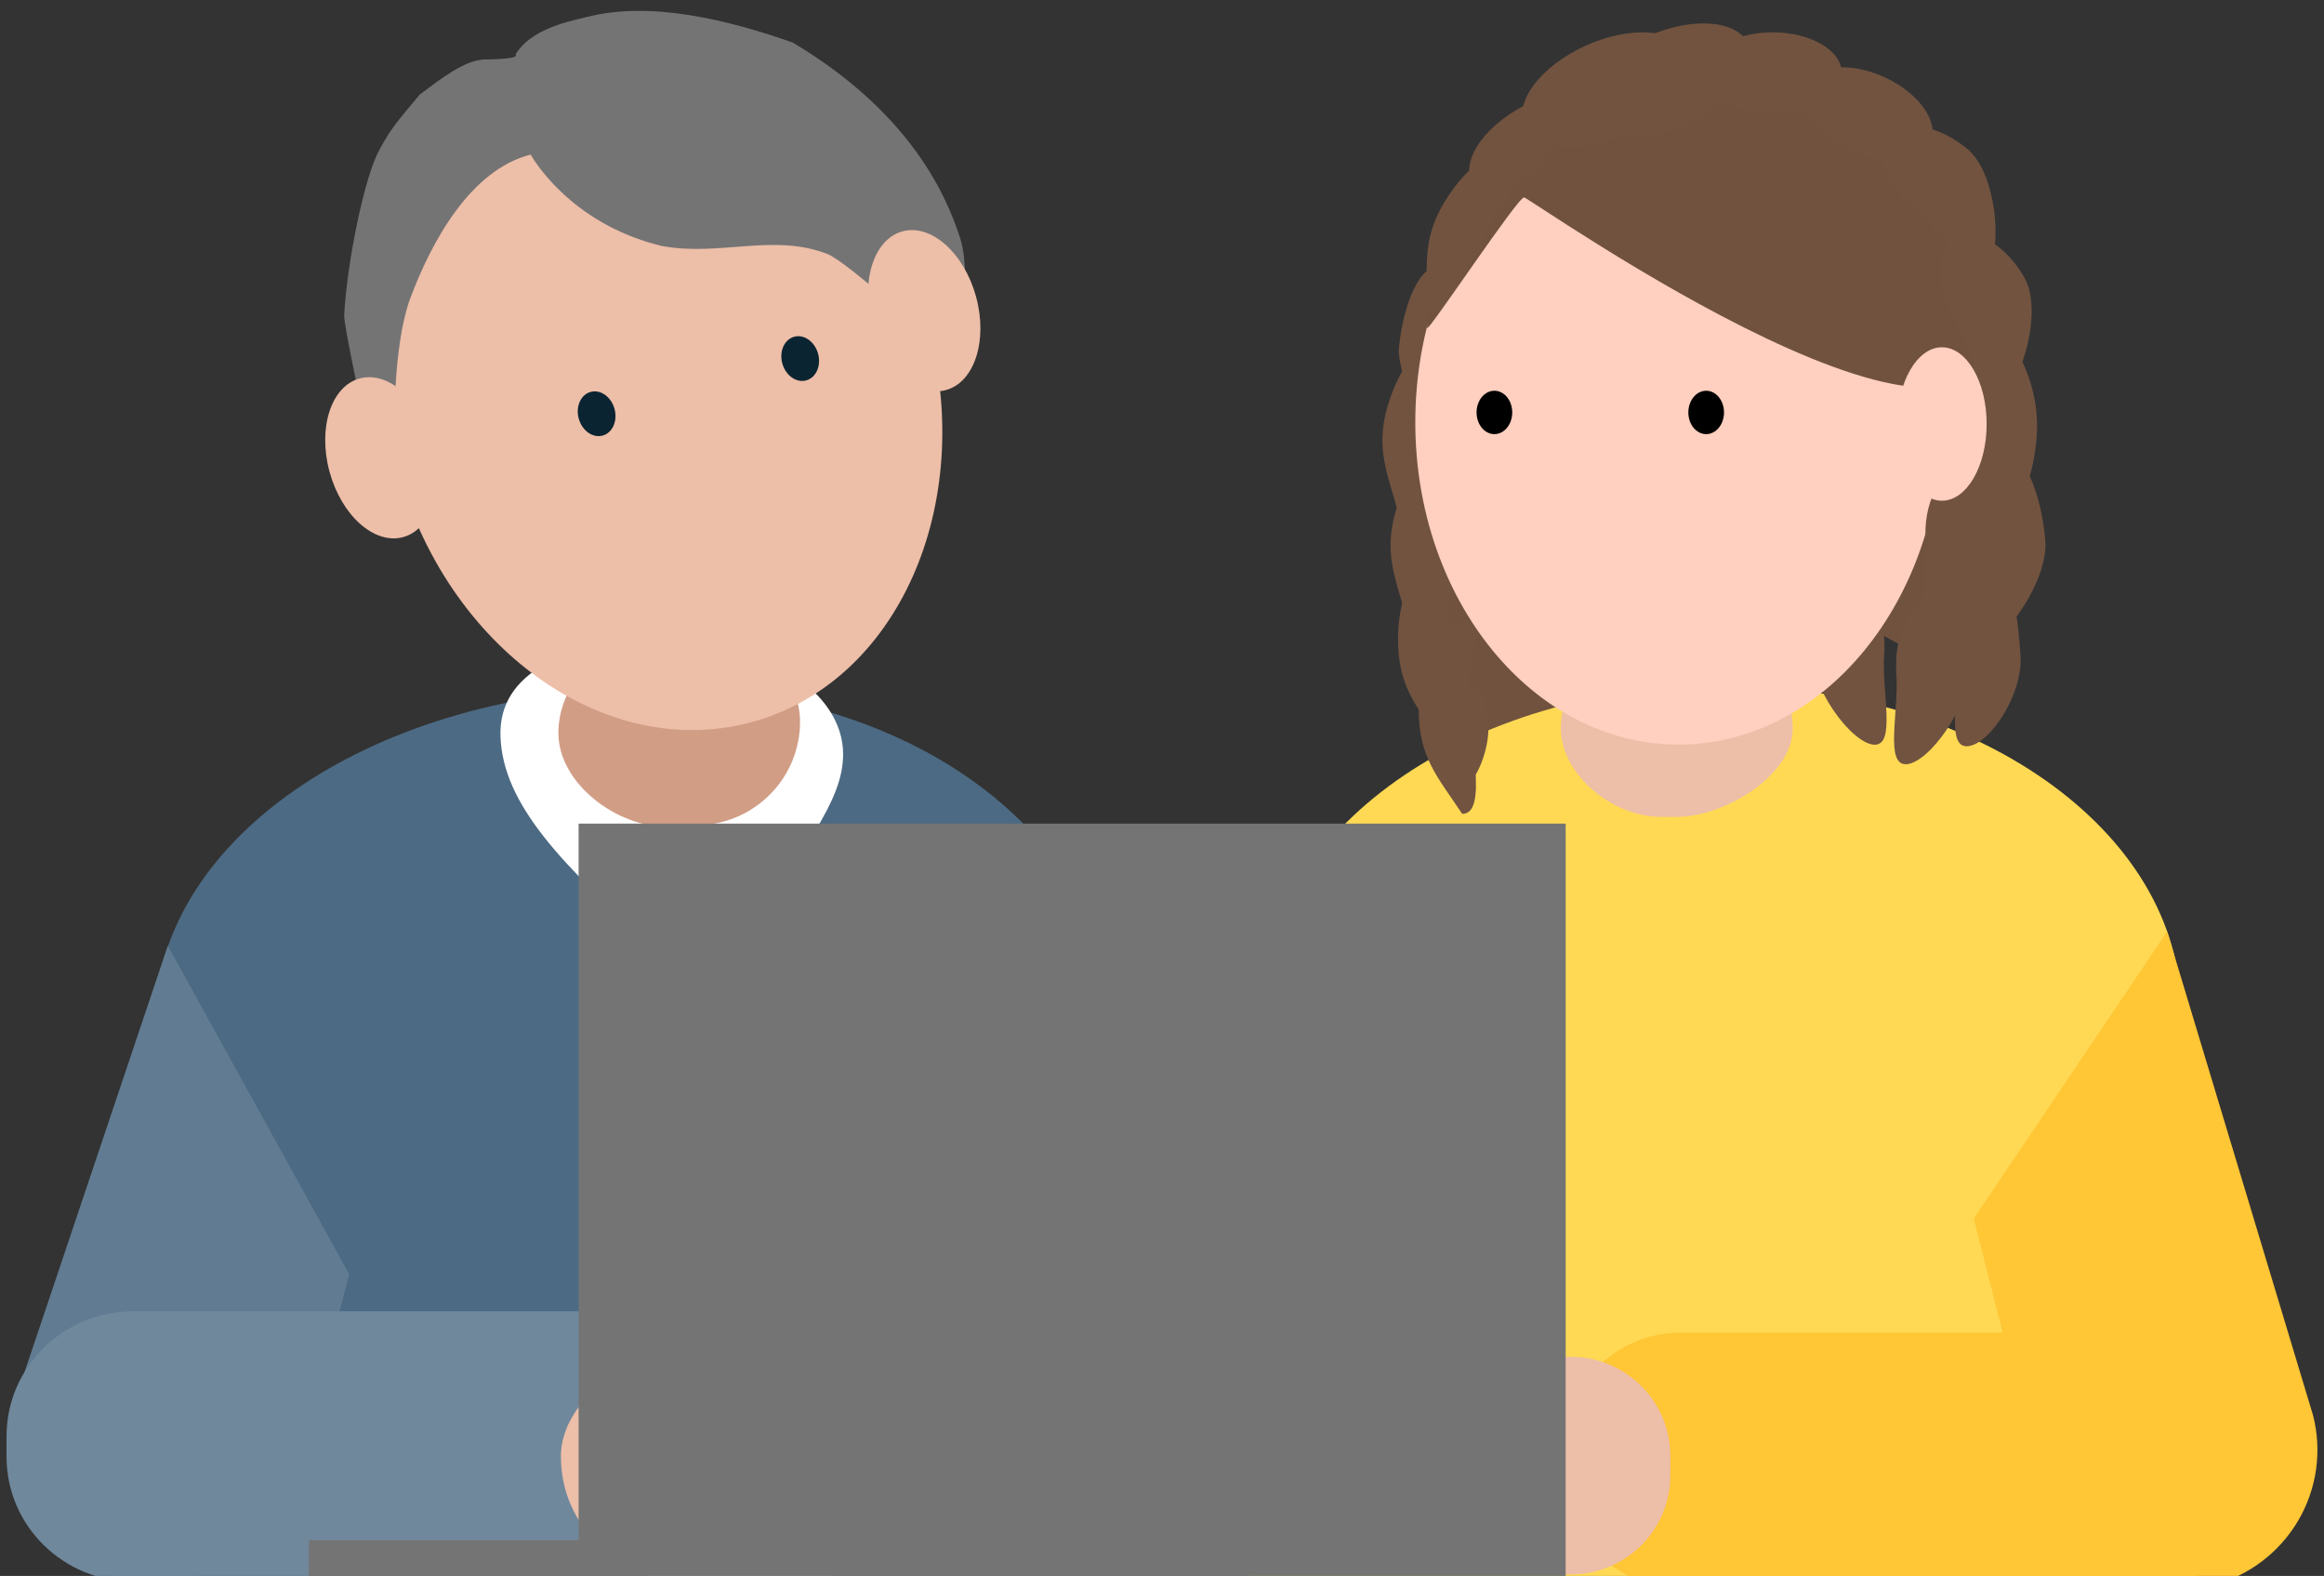 <svg width="118" height="80" viewBox="0 0 118 80" fill="none" xmlns="http://www.w3.org/2000/svg">
<rect x="0" y="0" width="118" height="80" fill="#333333" stroke="none"/>
<g clip-path="url(#clip0_7078_59599)">
<path d="M91.378 29.964L99.632 34.44L99.137 14.513L98.641 11.48L92.698 14.219L91.378 29.964Z" fill="#70523E"/>
<path d="M79.89 36.178L73.039 44.004L73.039 13.531L79.89 17.437V36.178Z" fill="#70523E"/>
<path d="M64.075 51.276C64.075 42.183 74.51 34.803 87.382 34.803C100.255 34.803 110.729 42.183 110.729 51.276V80.949L63.314 80.748L64.075 51.276Z" fill="#FFD954"/>
<path d="M100.219 61.856L103.649 75.429C104.137 77.243 105.329 78.791 106.962 79.737C108.596 80.682 110.539 80.946 112.369 80.473C114.184 79.987 115.735 78.811 116.685 77.2C117.635 75.588 117.909 73.669 117.447 71.858L110.037 47.287" fill="#FFC635"/>
<path d="M74.044 61.705L70.743 76.345C70.254 78.159 70.775 76.203 69.711 80.769C67.441 80.769 64.14 80.974 62.282 80.769C60.219 80.769 62.283 80.769 58.156 80.769C56.711 80.769 57.536 77.489 57.886 76.345L64.534 48.203" fill="#FFC635"/>
<path d="M85.335 67.65H108.902C112.175 67.65 114.828 70.286 114.828 73.537V74.724C114.828 77.975 112.175 80.611 108.902 80.611H85.335C82.062 80.611 79.409 77.975 79.409 74.724V73.537C79.409 70.286 82.062 67.65 85.335 67.65Z" fill="#FFC635"/>
<path d="M84.319 41.468H85.148C87.557 41.468 91.025 39.372 91.025 36.979C91.02 35.827 90.556 34.724 89.735 33.911C88.913 33.099 87.801 32.643 86.641 32.643H83.626C82.468 32.645 81.358 33.102 80.539 33.915C79.719 34.727 79.256 35.829 79.251 36.979C79.27 39.372 81.92 41.468 84.319 41.468Z" fill="#EDBEA8"/>
<path d="M75.556 18.12C75.694 16.201 74.217 13.607 73.08 13.526C71.944 13.445 71.156 15.911 71.017 17.831C71.223 20.701 73.895 22.633 75.032 22.714C76.168 22.795 75.417 20.04 75.556 18.12Z" fill="#715340"/>
<path d="M73.309 20.017C72.516 22.38 72.291 26.459 70.993 26.03C70.4 23.853 69.771 22.632 70.564 20.269C71.356 17.906 73.051 16.338 74.348 16.768C75.646 17.198 74.102 17.654 73.309 20.017Z" fill="#715340"/>
<path d="M73.722 25.347C72.929 27.71 72.704 31.789 71.406 31.36C70.813 29.183 70.184 27.962 70.977 25.599C71.769 23.236 73.464 21.669 74.761 22.098C76.059 22.528 74.515 22.984 73.722 25.347Z" fill="#715340"/>
<path d="M73.516 31.307C73.498 33.797 74.555 37.746 73.187 37.736C71.945 35.849 70.966 34.881 70.984 32.391C71.001 29.9 72.124 27.889 73.492 27.898C74.859 27.908 73.533 28.816 73.516 31.307Z" fill="#715340"/>
<path d="M74.568 34.885C74.551 37.376 75.608 41.324 74.24 41.315C72.998 39.427 72.019 38.46 72.037 35.969C72.054 33.478 73.177 31.467 74.544 31.476C75.912 31.486 74.586 32.394 74.568 34.885Z" fill="#715340"/>
<path d="M95.668 33.209C95.807 31.289 94.987 29.667 93.836 29.585C92.685 29.503 92.138 31.002 92 32.921C91.861 34.841 93.991 37.721 95.142 37.803C96.293 37.885 95.53 35.129 95.668 33.209Z" fill="#715340"/>
<path d="M85.225 37.8C77.844 37.8 71.861 30.472 71.861 21.433C71.861 12.393 77.844 5.064 85.225 5.064C92.606 5.064 98.589 12.393 98.589 21.433C98.589 30.472 92.606 37.8 85.225 37.8Z" fill="#FFCFBF"/>
<path d="M72.461 16.65C72.461 16.942 77.075 9.986 77.386 10.021C77.697 10.055 101.942 27.196 101.34 15.732C100.941 8.226 95.22 2.85 87.741 2.12C78.241 1.227 72.461 9.136 72.461 16.65Z" fill="#70523E"/>
<path d="M86.63 22.038C86.13 22.038 85.725 21.545 85.725 20.937C85.725 20.329 86.13 19.836 86.63 19.836C87.131 19.836 87.536 20.329 87.536 20.937C87.536 21.545 87.131 22.038 86.63 22.038Z" fill="black"/>
<path d="M75.877 22.038C75.377 22.038 74.972 21.545 74.972 20.937C74.972 20.329 75.377 19.836 75.877 19.836C76.378 19.836 76.783 20.329 76.783 20.937C76.783 21.545 76.378 22.038 75.877 22.038Z" fill="black"/>
<path d="M75.801 68.879H79.751C82.545 68.879 84.81 71.129 84.81 73.904V74.9C84.81 77.675 82.545 79.925 79.751 79.925H75.801C73.007 79.925 70.742 77.675 70.742 74.9V73.904C70.742 71.129 73.007 68.879 75.801 68.879Z" fill="#EDBEA8"/>
<path d="M82.568 6.795C80.284 7.822 77.975 7.652 77.411 6.414C76.847 5.177 78.241 3.341 80.525 2.313C82.809 1.286 85.118 1.456 85.682 2.694C86.246 3.932 84.852 5.768 82.568 6.795Z" fill="#715340"/>
<path d="M79.891 6.971C77.607 7.998 75.29 10.48 74.726 9.242C74.162 8.005 75.556 6.169 77.84 5.141C80.124 4.114 82.433 4.285 82.997 5.522C83.561 6.76 82.175 5.944 79.891 6.971Z" fill="#715340"/>
<path d="M76.279 10.377C74.892 12.452 73.602 16.332 72.463 15.58C72.463 13.325 72.176 11.983 73.563 9.908C74.949 7.833 76.997 6.759 78.136 7.511C79.276 8.262 77.665 8.302 76.279 10.377Z" fill="#715340"/>
<path d="M85.661 6.342C83.377 7.369 81.068 7.199 80.504 5.961C79.94 4.723 81.334 2.887 83.618 1.86C85.902 0.833 88.211 1.003 88.775 2.241C89.339 3.479 87.945 5.315 85.661 6.342Z" fill="#715340"/>
<path d="M90.003 5.741C88.065 5.741 86.495 4.823 86.495 3.691C86.495 2.558 88.065 1.641 90.003 1.641C91.94 1.641 93.511 2.558 93.511 3.691C93.511 4.823 91.94 5.741 90.003 5.741Z" fill="#715340"/>
<path d="M93.961 7.642C92.202 6.836 91.163 5.348 91.641 4.32C92.119 3.293 93.932 3.113 95.691 3.92C97.45 4.727 98.489 6.214 98.011 7.242C97.533 8.27 95.72 8.449 93.961 7.642Z" fill="#715340"/>
<path d="M97.251 10.71C95.765 9.474 95.154 7.769 95.885 6.901C96.617 6.033 98.414 6.331 99.9 7.566C101.385 8.802 101.67 12.661 100.939 13.529C100.207 14.397 98.736 11.945 97.251 10.71Z" fill="#715340"/>
<path d="M99.196 16.113C98.252 14.432 98.293 12.622 99.288 12.07C100.283 11.518 101.855 12.433 102.8 14.114C103.744 15.794 102.626 19.501 101.631 20.053C100.635 20.605 100.141 17.793 99.196 16.113Z" fill="#715340"/>
<path d="M100.205 21.81C100.066 19.89 100.009 17.091 101.146 17.01C102.282 16.929 103.277 19.191 103.416 21.11C103.555 23.03 102.797 26.85 100.729 26.403C99.592 26.484 100.343 23.729 100.205 21.81Z" fill="#715340"/>
<path d="M99.589 27.761C99.425 25.503 100.382 22.832 101.559 22.748C102.735 22.664 103.686 25.199 103.85 27.457C104.013 29.715 101.355 33.083 100.178 33.167C99.001 33.251 99.752 30.019 99.589 27.761Z" fill="#715340"/>
<path d="M99.378 33.289C99.24 31.369 100.049 29.747 101.185 29.666C102.322 29.585 102.451 31.369 102.59 33.289C102.729 35.208 101.039 37.801 99.903 37.882C98.766 37.963 99.517 35.208 99.378 33.289Z" fill="#715340"/>
<path d="M97.776 27.515C97.637 25.595 98.446 23.973 99.583 23.892C100.72 23.811 101.261 25.31 101.4 27.23C101.538 29.15 99.437 32.027 98.3 32.108C97.163 32.189 97.915 29.434 97.776 27.515Z" fill="#715340"/>
<path d="M96.287 34.2C96.148 32.28 96.957 30.658 98.094 30.577C99.231 30.496 99.772 31.996 99.91 33.916C100.049 35.835 97.948 38.713 96.811 38.794C95.674 38.875 96.425 36.12 96.287 34.2Z" fill="#715340"/>
<path d="M74.281 36.935C74.198 35.79 74.458 34.839 74.86 34.81C75.263 34.782 75.481 35.683 75.564 36.828C75.647 37.972 74.95 39.648 74.547 39.677C74.144 39.705 74.364 38.079 74.281 36.935Z" fill="#715340"/>
<path d="M98.601 25.419C97.348 25.419 96.331 23.675 96.331 21.524C96.331 19.373 97.348 17.629 98.601 17.629C99.855 17.629 100.871 19.373 100.871 21.524C100.871 23.675 99.855 25.419 98.601 25.419Z" fill="#FFCFBF"/>
<path d="M56.493 52.156C56.493 42.639 46.304 34.499 32.159 34.926C18.72 35.328 7.819 42.639 7.819 52.156V78.725L57.332 78.517L56.493 52.156Z" fill="#4C6A83"/>
<path d="M17.732 64.69L14.983 75.165C14.478 76.927 13.236 78.433 11.531 79.352C9.825 80.272 7.793 80.53 5.881 80.071C3.969 79.599 2.338 78.448 1.344 76.869C0.35 75.29 0.075 73.412 0.578 71.646L8.52 48.01" fill="#617C92"/>
<path d="M31.751 66.566H6.784C3.22 66.566 0.332 69.403 0.332 72.902V73.957C0.332 77.457 3.22 80.293 6.784 80.293H31.751C35.314 80.293 38.202 77.457 38.202 73.957V72.902C38.202 69.403 35.314 66.566 31.751 66.566Z" fill="#70889C"/>
<path d="M51.283 65.614L52.281 73.799C52.787 75.695 54.029 77.315 55.734 78.304C57.439 79.293 59.469 79.57 61.38 79.076C65.341 78.059 67.521 73.189 66.457 69.244L55.741 47.84" fill="#617C92"/>
<path d="M36.466 80.295H61.433C64.996 80.295 67.885 77.458 67.885 73.959V72.904C67.885 69.405 64.996 66.568 61.433 66.568H36.466C32.903 66.568 30.014 69.405 30.014 72.904V73.959C30.014 77.458 32.903 80.295 36.466 80.295Z" fill="#70889C"/>
<path d="M28.479 73.938C28.479 77.728 31.792 80.801 37.179 80.801C42.566 80.801 46.391 78.624 46.391 74.833C46.391 71.042 45.275 67.074 39.888 67.074C34.502 67.074 28.479 70.147 28.479 73.938Z" fill="#EDBEA8"/>
<path d="M42.809 38.281C42.809 40.746 40.762 42.926 37.691 48.01C35.644 41.909 36.281 41.625 35.133 41.655C33.801 41.69 34.767 42.173 33.086 48.01C28.626 43.953 25.511 40.857 25.412 37.359C25.299 34.172 28.705 32.504 33.729 32.504C38.754 32.504 42.809 35.089 42.809 38.281Z" fill="white"/>
<path d="M35.352 41.897L33.908 41.983C31.314 41.983 28.351 39.782 28.351 37.194C28.36 35.995 28.843 34.847 29.696 33.998C30.549 33.149 31.703 32.666 32.91 32.654H36.61C37.675 32.658 38.695 33.081 39.447 33.83C40.199 34.579 40.621 35.593 40.623 36.65C40.619 38.039 40.062 39.37 39.075 40.352C38.087 41.335 36.749 41.89 35.352 41.897Z" fill="#D19D85"/>
<path d="M38.124 36.67C45.564 34.681 49.59 25.666 47.117 16.534C44.643 7.402 36.607 1.611 29.167 3.6C21.727 5.589 17.7 14.604 20.174 23.736C22.647 32.868 30.684 38.659 38.124 36.67Z" fill="#EDBEA8"/>
<path d="M29.759 0.872C28.767 1.109 26.944 1.493 26.177 2.764C26.432 3.018 24.641 3.018 24.641 3.018C23.618 3.018 22.338 4.035 21.315 4.798C20.036 6.323 19.833 6.568 19.268 7.594C18.5 8.987 17.624 13.289 17.476 15.982C17.443 16.56 18.467 20.997 18.5 21.575C22.569 30.218 19.524 22.592 19.524 20.558H20.045L19.268 21.829C19.511 22.572 19.665 21.139 20.036 21.829C20.036 21.829 19.936 17.665 20.803 15.22C21.901 12.247 23.904 8.613 26.945 7.848C26.945 7.848 28.844 11.342 33.597 12.484C36.508 13.04 39.293 11.814 42.041 12.906C43.12 13.379 47.025 16.986 47.903 17.762L45.181 13.248C45.491 13.06 45.841 12.943 46.204 12.906C46.567 12.868 46.934 12.912 47.278 13.033C47.498 13.107 47.709 13.209 47.903 13.335C48.725 13.922 48.515 18.559 48.694 19.541C48.68 17.48 49.406 13.854 48.694 11.915C48.09 10.138 46.392 5.814 40.25 2.16C37.05 1.035 33.044 0.014 29.759 0.872Z" fill="#747474"/>
<path d="M20.462 27.268C21.917 26.878 22.604 24.757 21.998 22.532C21.392 20.306 19.722 18.819 18.268 19.21C16.814 19.601 16.126 21.722 16.732 23.947C17.338 26.172 19.008 27.659 20.462 27.268Z" fill="#EDBEA8"/>
<path d="M40.93 19.312C41.432 19.178 41.705 18.572 41.539 17.959C41.373 17.347 40.831 16.959 40.329 17.093C39.827 17.227 39.554 17.833 39.72 18.445C39.886 19.058 40.428 19.446 40.93 19.312Z" fill="#0B2432"/>
<path d="M48.024 19.802C49.478 19.411 50.166 17.29 49.56 15.065C48.954 12.84 47.283 11.353 45.829 11.743C44.375 12.134 43.688 14.255 44.294 16.48C44.9 18.706 46.57 20.192 48.024 19.802Z" fill="#EDBEA8"/>
<path d="M30.594 22.113C31.096 21.979 31.369 21.373 31.203 20.76C31.037 20.147 30.495 19.759 29.993 19.894C29.491 20.028 29.218 20.634 29.384 21.246C29.55 21.859 30.092 22.247 30.594 22.113Z" fill="#0B2432"/>
<path d="M29.378 41.81V78.189H15.685V81.335H79.496V78.23V78.189V41.81H29.378Z" fill="#747474"/>
</g>
<defs>
<clipPath id="clip0_7078_59599">
<rect width="118" height="80" fill="white"/>
</clipPath>
</defs>
</svg>
